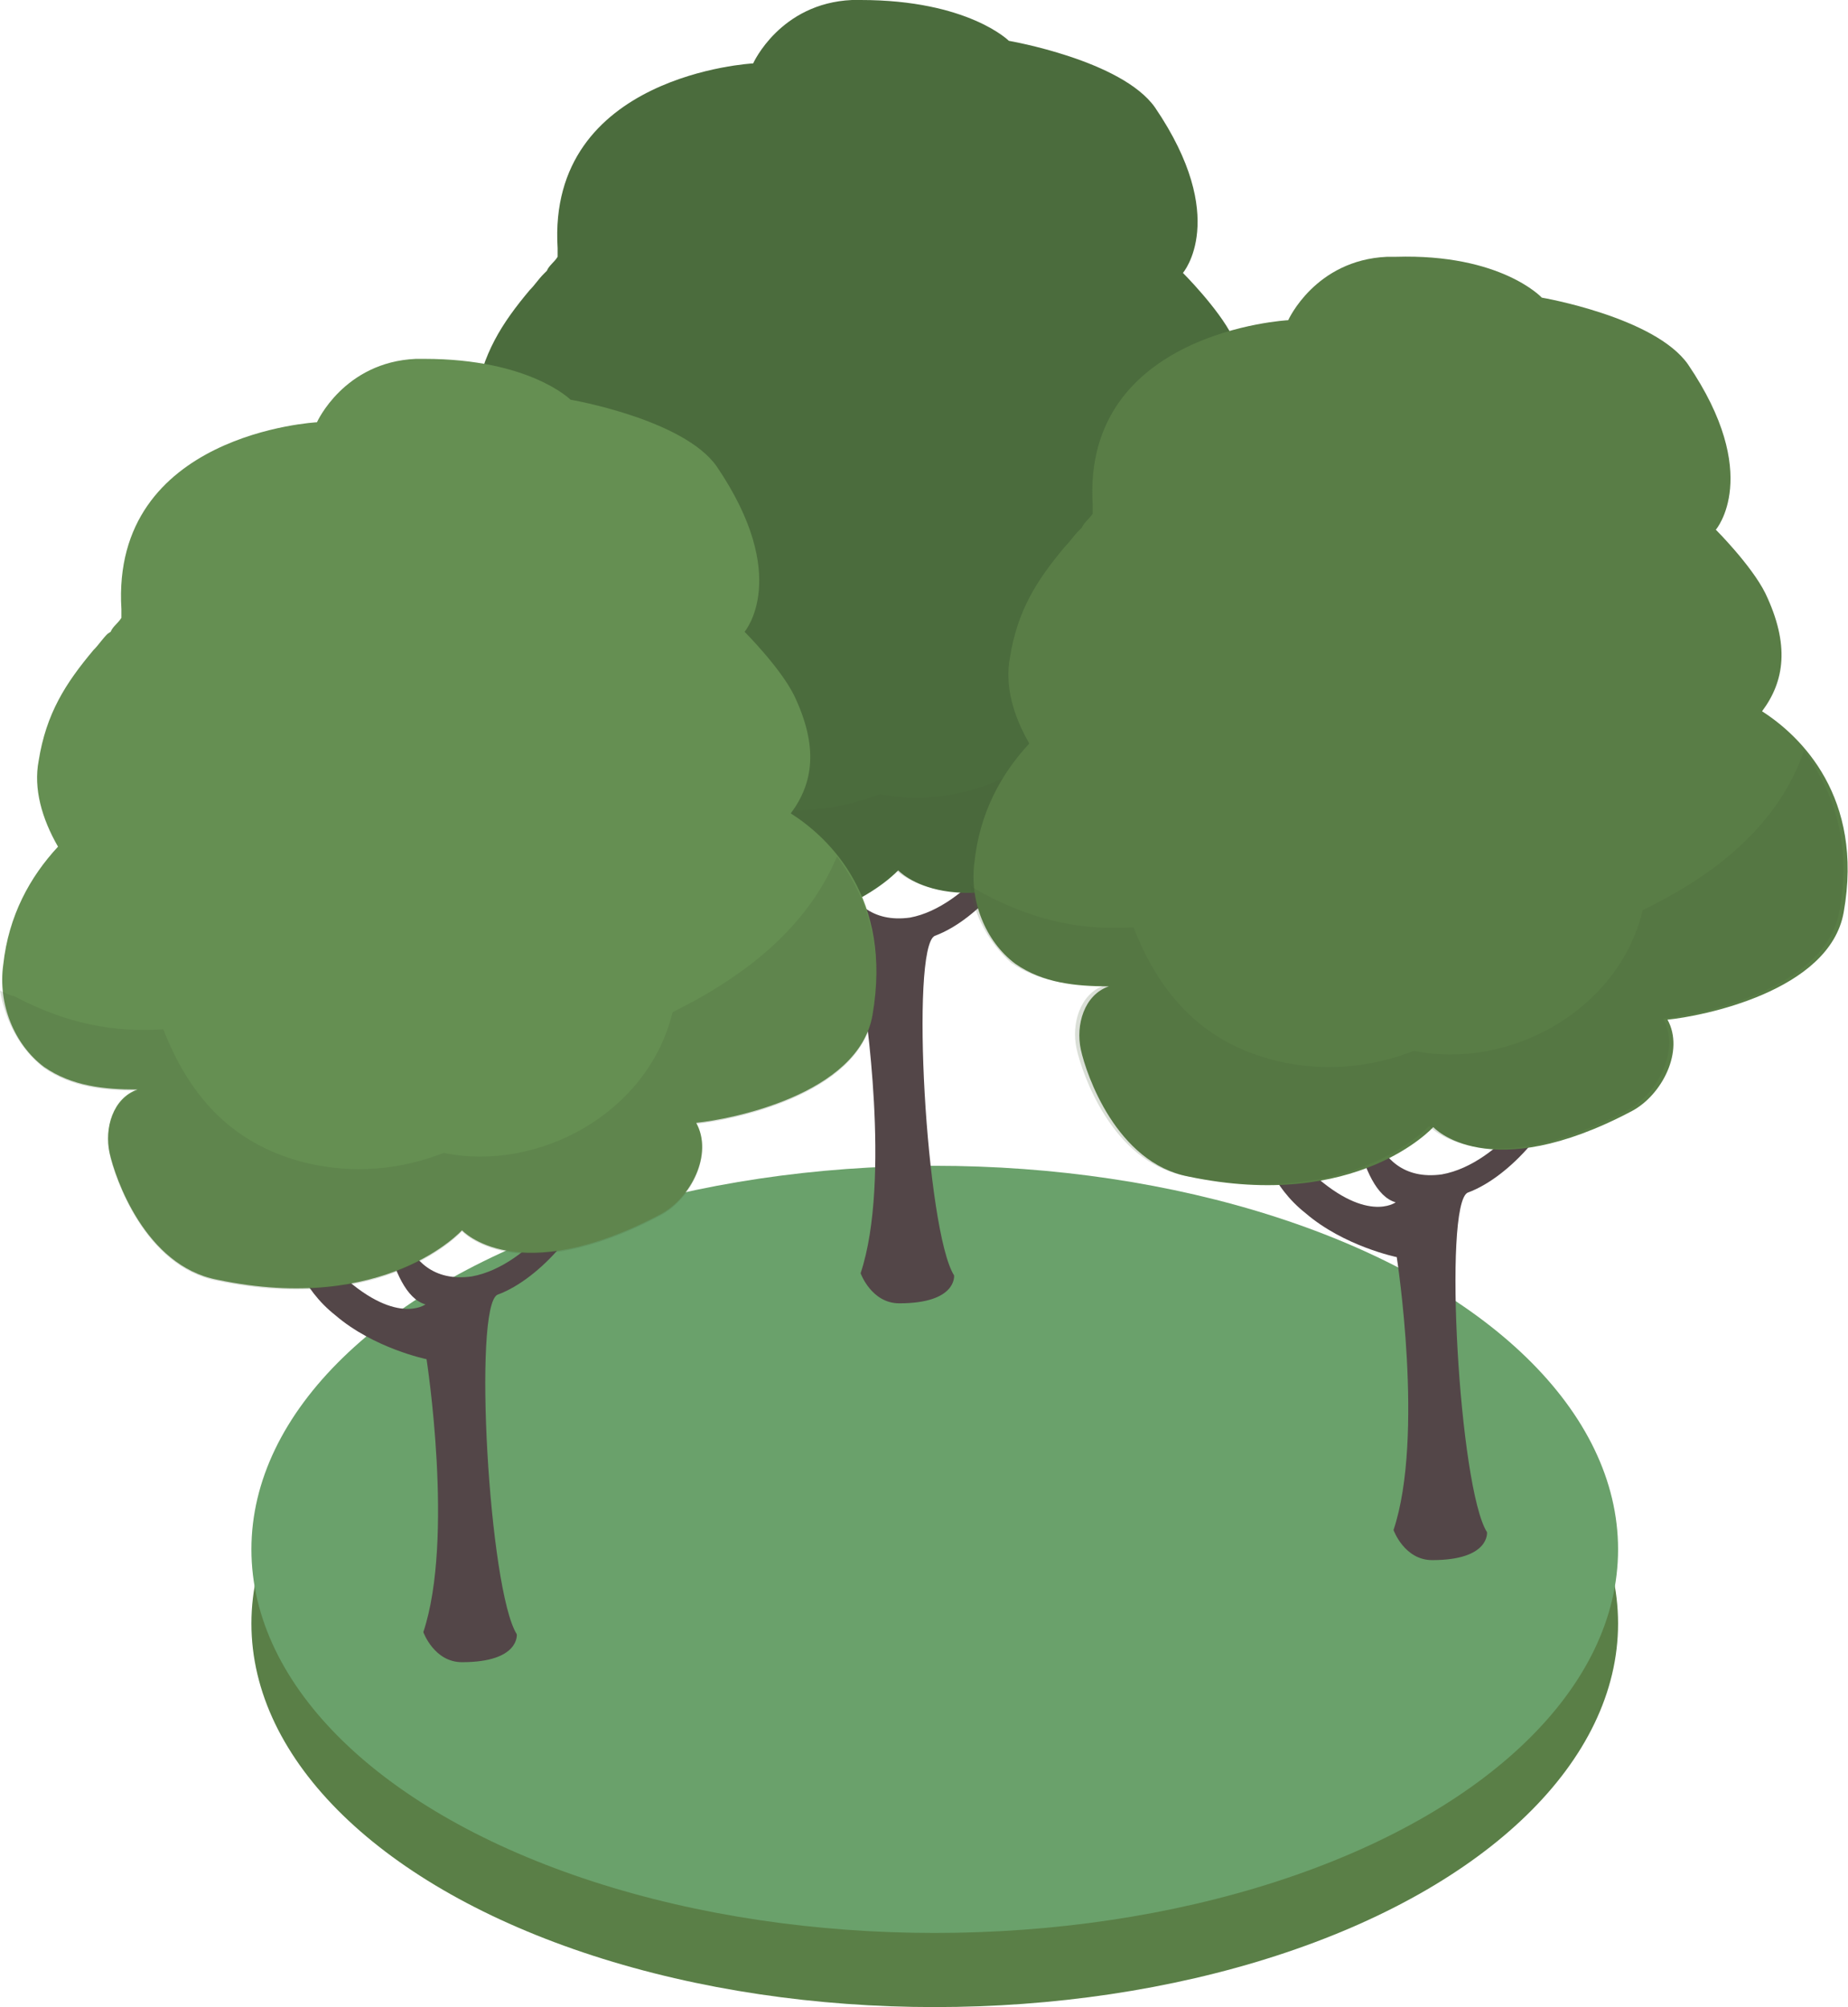 <?xml version="1.0" encoding="utf-8"?>
<!-- Generator: Adobe Illustrator 25.2.1, SVG Export Plug-In . SVG Version: 6.00 Build 0)  -->
<svg version="1.1" id="レイヤー_1" xmlns="http://www.w3.org/2000/svg" xmlns:xlink="http://www.w3.org/1999/xlink" x="0px"
	 y="0px" width="172px" height="186.8px" viewBox="0 0 172 186.8" style="enable-background:new 0 0 172 186.8;"
	 xml:space="preserve">
<style type="text/css">
	.st0{fill:#5A7F47;}
	.st1{fill:#6AA16B;}
	.st2{fill:#534648;}
	.st3{fill:#4B6C3D;}
	.st4{opacity:0.2;fill:#46613A;enable-background:new    ;}
	.st5{fill:#597D46;}
	.st6{fill:#658F52;}
</style>
<g>
	<ellipse class="st0" cx="87" cy="151.1" rx="63.6" ry="35.7"/>
	<ellipse class="st1" cx="87" cy="144.2" rx="63.6" ry="35.7"/>
	<g>
		<g>
			<path class="st2" d="M84.7,85.4c-7.2,1-7.2-8.2-7.2-8.2H76c0,0,0.8,9.8,4.4,10.8c0,0-2.8,2.1-8.2-3.1c-5.4-5.1-3.6-9.8-3.6-9.8
				H67c0,0-1.3,9,4.9,13.9c3.6,3.1,8.5,4.1,8.5,4.1s2.6,16.7-0.3,25.4c0,0,1,2.8,3.6,2.8c5.4,0,5.1-2.6,5.1-2.6
				c-2.6-4.1-4.1-30.5-1.8-31.6c4.1-1.5,8.5-6.9,9-10.3h-1.3C94.7,77.2,90.1,84.4,84.7,85.4z"/>
			<g>
				<path class="st3" d="M114.4,42.3c2.1-2.8,2.6-6.2,0.3-11c-1.3-2.6-4.6-5.9-4.6-5.9s4.4-5.1-2.6-15.4c-3.1-4.4-13.6-6.2-13.6-6.2
					S90.1,0,80.1,0c-0.3,0-0.5,0-0.8,0c-6.7,0.3-9.2,5.9-9.2,5.9s-19.2,1-18.2,17.2c0,0.3,0,0.5,0,0.8c-0.3,0.5-0.8,0.8-1,1.3
					l-0.3,0.3c-0.5,0.5-0.8,1-1.3,1.5l0,0l0,0c-2.6,3.1-4.4,5.9-5.1,10.3c-0.5,2.6,0.3,5.4,1.8,8c-2.6,2.8-4.6,6.4-5.1,11
					c-0.5,3.6,1,7.4,3.8,9.5c2.6,1.8,5.6,2.1,8.7,2.1c-2.3,0.8-3.1,3.6-2.6,5.9c0.5,2.3,3.3,10.5,10,11.8
					c15.7,3.3,22.8-4.6,22.8-4.6s5.1,5.6,18.5-1.5c2.8-1.5,4.9-5.6,3.3-8.5c3.1-0.3,15.1-2.6,16.4-10
					C123.7,50.3,117.8,44.6,114.4,42.3z"/>
				<path class="st4" d="M103.2,60.8c-2.3,9.5-12.6,14.9-21.3,13.1c-3.8,1.5-8.5,2.1-13.3,0.8c-6.7-1.8-10.5-6.4-12.8-12.3
					c-4.6,0.3-9-0.5-13.9-3.1c-0.5-0.3-1-0.5-1.3-0.8c0.3,2.8,1.8,5.4,3.8,7.2c2.6,1.8,5.6,2.1,8.7,2.1c-2.3,0.8-3.1,3.6-2.6,5.9
					c0.5,2.3,3.3,10.5,10,11.8c15.7,3.3,22.8-4.6,22.8-4.6s5.1,5.6,18.5-1.5c2.8-1.5,4.9-5.6,3.3-8.5c3.1-0.3,15.1-2.6,16.4-10
					c1.3-6.9-1-11.8-3.3-14.9C116,52.9,110.3,57.5,103.2,60.8z"/>
			</g>
		</g>
		<g>
			<path class="st2" d="M134.2,109.3c-7.2,1-7.2-8.2-7.2-8.2h-1.5c0,0,0.8,9.8,4.4,10.8c0,0-2.8,2.1-8.2-3.1
				c-5.4-5.1-3.6-9.8-3.6-9.8h-1.5c0,0-1.3,9,4.9,13.9c3.6,3.1,8.5,4.1,8.5,4.1s2.6,16.7-0.3,25.4c0,0,1,2.8,3.6,2.8
				c5.4,0,5.1-2.6,5.1-2.6c-2.6-4.1-4.1-30.5-1.8-31.6c4.1-1.5,8.5-6.9,9-10.3h-1.3C144.2,101.1,139.8,108.3,134.2,109.3z"/>
			<g>
				<path class="st5" d="M164,66.2c2.1-2.8,2.6-6.2,0.3-11c-1.3-2.6-4.6-5.9-4.6-5.9s4.4-5.1-2.6-15.4c-3.1-4.4-13.6-6.2-13.6-6.2
					s-3.8-4.1-13.6-3.8c-0.3,0-0.5,0-0.8,0c-6.7,0.3-9.2,5.9-9.2,5.9s-19.2,1-18.2,17.2c0,0.3,0,0.5,0,0.8c-0.3,0.5-0.8,0.8-1,1.3
					l-0.3,0.3c-0.5,0.5-0.8,1-1.3,1.5l0,0l0,0c-2.6,3.1-4.4,5.9-5.1,10.3c-0.5,2.6,0.3,5.4,1.8,8c-2.6,2.8-4.6,6.4-5.1,11
					c-0.5,3.6,1,7.4,3.8,9.5c2.6,1.8,5.6,2.1,8.7,2.1c-2.3,0.8-3.1,3.6-2.6,5.9c0.5,2.3,3.3,10.5,10,11.8
					c15.7,3.3,22.8-4.6,22.8-4.6s5.1,5.6,18.5-1.5c2.8-1.5,4.9-5.6,3.3-8.5c3.1-0.3,15.1-2.6,16.4-10
					C173.5,74.2,167.6,68.5,164,66.2z"/>
				<path class="st4" d="M152.9,84.7c-2.3,9.5-12.6,14.9-21.3,13.1c-3.8,1.5-8.5,2.1-13.3,0.8c-6.7-1.8-10.5-6.4-12.8-12.3
					c-4.6,0.3-9-0.5-13.9-3.1c-0.5-0.3-1-0.5-1.3-0.8c0.3,2.8,1.8,5.4,3.8,7.2c2.6,1.8,5.6,2.1,8.7,2.1c-2.3,0.8-3.1,3.6-2.6,5.9
					c0.5,2.3,3.3,10.5,10,11.8c15.7,3.3,22.8-4.6,22.8-4.6s5.1,5.6,18.5-1.5c2.8-1.5,4.9-5.6,3.3-8.5c3.1-0.3,15.1-2.6,16.4-10
					c1.3-6.9-1-11.8-3.3-14.9C165.5,76.7,159.9,81.3,152.9,84.7z"/>
			</g>
		</g>
		<g>
			<path class="st2" d="M43.9,118.8c-7.2,1-7.2-8.2-7.2-8.2h-1.5c0,0,0.8,9.8,4.4,10.8c0,0-2.8,2.1-8.2-3.1
				c-5.4-5.1-3.6-9.8-3.6-9.8h-1.5c0,0-1.3,9,4.9,13.9c3.6,3.1,8.5,4.1,8.5,4.1s2.6,16.7-0.3,25.4c0,0,1,2.8,3.6,2.8
				c5.4,0,5.1-2.6,5.1-2.6c-2.6-4.1-4.1-30.5-1.8-31.6c4.1-1.5,8.5-6.9,9-10.3h-1.3C53.9,110.6,49.5,117.8,43.9,118.8z"/>
			<g>
				<path class="st6" d="M73.6,75.7c2.1-2.8,2.6-6.2,0.3-11c-1.3-2.6-4.6-5.9-4.6-5.9s4.4-5.1-2.6-15.4c-3.1-4.4-13.6-6.2-13.6-6.2
					s-3.8-3.8-13.6-3.8c-0.3,0-0.5,0-0.8,0c-6.7,0.3-9.2,5.9-9.2,5.9s-19.2,1-18.2,17.4c0,0.3,0,0.5,0,0.8c-0.3,0.5-0.8,0.8-1,1.3
					L10,59c-0.5,0.5-0.8,1-1.3,1.5l0,0l0,0c-2.6,3.1-4.4,5.9-5.1,10.3c-0.5,2.6,0.3,5.4,1.8,8c-2.6,2.8-4.6,6.4-5.1,11
					c-0.5,3.6,1,7.4,3.8,9.5c2.6,1.8,5.6,2.1,8.7,2.1c-2.3,0.8-3.1,3.6-2.6,5.9s3.3,10.5,10,11.8c15.7,3.3,22.8-4.6,22.8-4.6
					s5.1,5.6,18.5-1.5c2.8-1.5,4.9-5.6,3.3-8.5c3.1-0.3,15.1-2.6,16.4-10C83.1,83.6,77.2,78,73.6,75.7z"/>
				<path class="st4" d="M62.6,94.2c-2.3,9.5-12.6,14.9-21.3,13.1c-3.8,1.5-8.5,2.1-13.3,0.8c-6.7-1.8-10.5-6.4-12.8-12.3
					c-4.6,0.3-9-0.5-13.9-3.1c-0.3,0-0.8-0.3-1.3-0.5c0.5,2.8,1.8,5.4,4.1,7.2c2.6,1.8,5.6,2.1,8.7,2.1c-2.3,0.8-3.1,3.6-2.6,5.9
					s3.3,10.5,10,11.8c15.7,3.3,22.8-4.6,22.8-4.6s5.1,5.6,18.5-1.5c2.8-1.5,4.9-5.6,3.3-8.5c3.1-0.3,15.1-2.6,16.4-10
					c1.3-6.9-1-11.8-3.3-14.9C75.2,86.2,69.5,90.8,62.6,94.2z"/>
			</g>
		</g>
	</g>
</g>
</svg>

